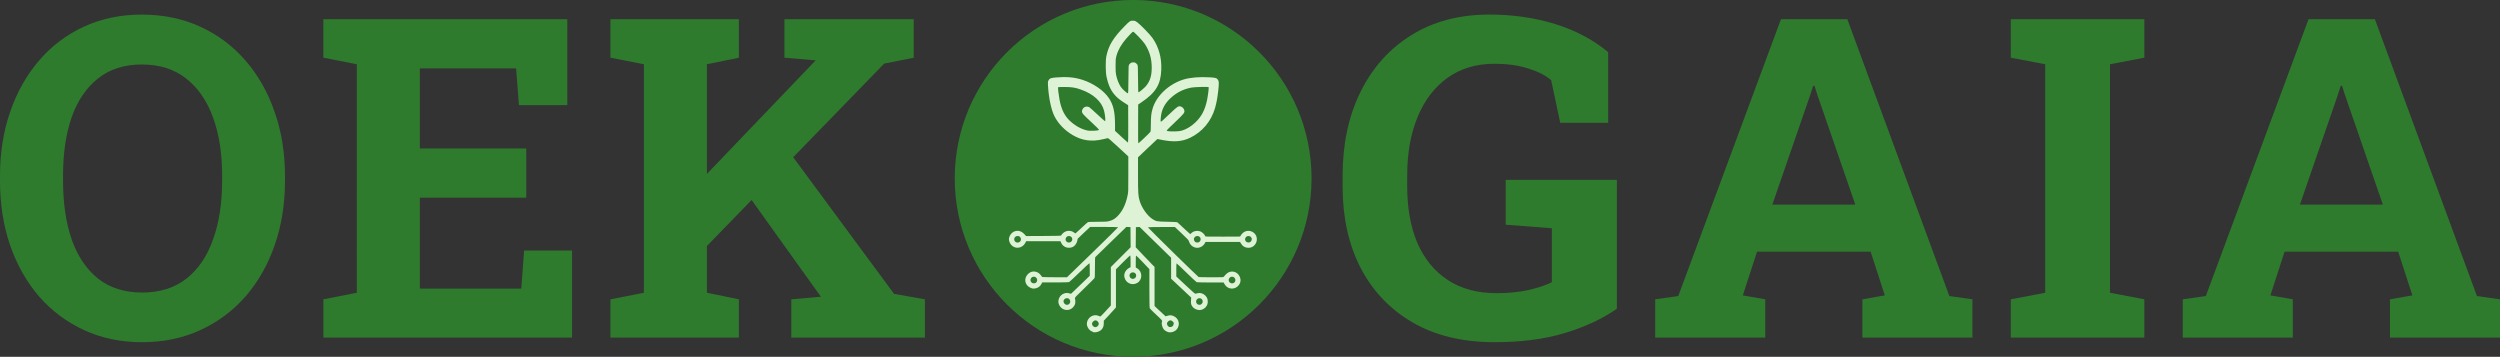 <?xml version="1.0" encoding="UTF-8" standalone="no"?>
<!-- Created with Inkscape (http://www.inkscape.org/) -->

<svg
   width="154.046mm"
   height="21.985mm"
   viewBox="0 0 154.046 21.985"
   version="1.1"
   id="svg1"
   xml:space="preserve"
   xmlns="http://www.w3.org/2000/svg"
   xmlns:svg="http://www.w3.org/2000/svg"><rect x="0" y="0" width="154.046" height="21.985" fill="#333333" stroke="none"/><defs
     id="defs1" /><g
     id="layer1"
     style="display:inline"
     transform="translate(-31.657,-78.966)"><circle
       style="fill:#2e7d2e;fill-opacity:0.98;fill-rule:nonzero;stroke:none;stroke-width:3.943;stroke-linejoin:miter;stroke-dasharray:none;stroke-dashoffset:0;stroke-opacity:0.18"
       id="path44"
       cx="101.48"
       cy="89.958"
       r="10.993" /><path
       style="opacity:1;fill:#f0ffe6;fill-opacity:0.902"
       d="m 99.013,99.426 c -0.034,-0.011 -0.106,-0.049 -0.16,-0.084 -0.124,-0.083 -0.227,-0.271 -0.227,-0.414 0,-0.375 0.391,-0.647 0.717,-0.5 0.048,0.022 0.098,0.04 0.111,0.04 0.022,0 0.263,-0.249 0.547,-0.565 l 0.104,-0.115 V 96.605 95.422 l 0.61,-0.611 0.61,-0.611 -0.005,-0.62 -0.005,-0.62 -0.127,-0.006 -0.127,-0.006 -0.253,0.247 c -0.139,0.136 -0.563,0.547 -0.942,0.914 -0.379,0.367 -0.701,0.68 -0.715,0.697 -0.019,0.023 -0.025,0.182 -0.025,0.641 -9.4e-5,0.547 -0.004,0.617 -0.035,0.665 -0.019,0.03 -0.299,0.308 -0.621,0.618 -0.532,0.511 -0.585,0.568 -0.575,0.615 0.054,0.236 0.024,0.394 -0.103,0.542 -0.236,0.276 -0.677,0.227 -0.85,-0.093 -0.074,-0.137 -0.088,-0.252 -0.046,-0.394 0.055,-0.189 0.21,-0.331 0.407,-0.373 0.083,-0.018 0.126,-0.016 0.226,0.01 l 0.123,0.032 0.322,-0.309 c 0.177,-0.17 0.437,-0.419 0.578,-0.555 l 0.255,-0.246 -4.33e-4,-0.385 c -3.47e-4,-0.308 -0.006,-0.385 -0.027,-0.385 -0.015,0 -0.291,0.257 -0.615,0.571 -0.323,0.314 -0.609,0.579 -0.634,0.59 -0.027,0.011 -0.389,0.019 -0.851,0.019 h -0.805 l -0.031,0.066 c -0.086,0.181 -0.249,0.293 -0.445,0.309 -0.112,0.009 -0.143,0.003 -0.256,-0.05 -0.341,-0.16 -0.414,-0.571 -0.147,-0.838 0.183,-0.183 0.416,-0.211 0.644,-0.077 0.048,0.028 0.116,0.094 0.151,0.146 0.035,0.052 0.074,0.101 0.086,0.109 0.012,0.008 0.361,0.015 0.775,0.015 l 0.754,3.06e-4 1.58,-1.532 c 0.869,-0.842 1.575,-1.54 1.569,-1.549 -0.006,-0.01 -0.396,-0.018 -0.867,-0.018 h -0.857 l -0.367,0.342 c -0.202,0.188 -0.378,0.356 -0.392,0.374 -0.014,0.017 -0.025,0.06 -0.025,0.095 0,0.035 -0.027,0.117 -0.061,0.184 -0.095,0.189 -0.25,0.287 -0.46,0.288 -0.212,0.001 -0.39,-0.112 -0.48,-0.304 l -0.046,-0.099 h -1.056 -1.056 l -0.049,0.095 c -0.178,0.347 -0.622,0.413 -0.873,0.129 -0.079,-0.089 -0.139,-0.239 -0.139,-0.344 0,-0.183 0.136,-0.392 0.309,-0.472 0.222,-0.103 0.457,-0.045 0.644,0.16 l 0.103,0.113 1.074,-0.005 c 1.032,-0.005 1.075,-0.007 1.096,-0.044 0.096,-0.165 0.274,-0.272 0.453,-0.272 0.135,0 0.22,0.026 0.333,0.104 l 0.084,0.057 0.116,-0.104 c 0.064,-0.057 0.227,-0.208 0.362,-0.335 0.135,-0.127 0.266,-0.242 0.29,-0.255 0.031,-0.017 0.201,-0.024 0.595,-0.025 0.478,-6.14e-4 0.572,-0.006 0.703,-0.039 0.213,-0.055 0.344,-0.127 0.499,-0.277 0.317,-0.306 0.527,-0.724 0.646,-1.288 0.05,-0.235 0.05,-0.24 0.049,-1.33 l -4.1e-4,-1.094 -0.613,-0.566 c -0.533,-0.493 -0.619,-0.565 -0.664,-0.557 -0.028,0.005 -0.151,0.033 -0.272,0.062 -0.718,0.17 -1.298,0.09 -1.89,-0.26 -0.484,-0.286 -0.888,-0.707 -1.114,-1.159 -0.201,-0.402 -0.354,-1.135 -0.397,-1.898 -0.011,-0.2 -0.008,-0.228 0.031,-0.305 0.064,-0.125 0.141,-0.156 0.46,-0.183 0.656,-0.055 1.139,-0.012 1.621,0.142 0.69,0.221 1.33,0.664 1.647,1.141 0.27,0.407 0.372,0.854 0.372,1.642 v 0.365 l 0.391,0.363 c 0.215,0.2 0.4,0.363 0.41,0.363 0.011,0 0.017,-0.45 0.013,-1.154 l -0.005,-1.154 -0.066,-0.04 c -0.329,-0.203 -0.515,-0.339 -0.655,-0.479 -0.319,-0.32 -0.489,-0.664 -0.612,-1.233 -0.06,-0.28 -0.067,-0.987 -0.011,-1.262 0.133,-0.657 0.419,-1.131 1.111,-1.838 0.337,-0.344 0.371,-0.366 0.562,-0.352 0.1,0.007 0.132,0.021 0.233,0.097 0.21,0.16 0.789,0.755 0.931,0.958 0.392,0.557 0.575,1.211 0.548,1.959 -0.032,0.915 -0.338,1.418 -1.227,2.017 l -0.196,0.132 -0.005,1.194 c -0.004,0.865 9.6e-4,1.194 0.017,1.194 0.027,0 0.712,-0.652 0.744,-0.709 0.016,-0.027 0.024,-0.182 0.025,-0.47 0.002,-0.464 0.023,-0.667 0.101,-0.937 0.229,-0.8 0.992,-1.525 1.907,-1.811 0.4,-0.125 0.993,-0.174 1.634,-0.135 0.359,0.022 0.418,0.041 0.5,0.163 0.058,0.086 0.059,0.249 0.005,0.701 -0.053,0.441 -0.106,0.726 -0.191,1.022 -0.235,0.819 -0.789,1.481 -1.54,1.839 -0.502,0.24 -1.007,0.276 -1.765,0.125 l -0.247,-0.049 -0.083,0.075 c -0.046,0.041 -0.315,0.295 -0.598,0.564 l -0.515,0.489 v 1.068 c 0,1.162 0.011,1.326 0.113,1.651 0.128,0.409 0.461,0.875 0.773,1.082 0.22,0.146 0.276,0.157 0.923,0.169 0.33,0.006 0.594,0.019 0.613,0.031 0.018,0.011 0.2,0.18 0.405,0.375 0.205,0.195 0.38,0.355 0.388,0.355 0.009,0 0.038,-0.024 0.065,-0.053 0.133,-0.144 0.398,-0.189 0.588,-0.1 0.103,0.048 0.236,0.176 0.259,0.251 0.007,0.023 0.033,0.047 0.057,0.053 0.024,0.006 0.507,0.008 1.072,0.005 l 1.029,-0.005 0.071,-0.105 c 0.156,-0.233 0.436,-0.313 0.676,-0.193 0.494,0.246 0.316,0.993 -0.235,0.991 -0.197,-9.41e-4 -0.348,-0.088 -0.45,-0.261 l -0.06,-0.101 -1.064,-3.97e-4 -1.064,-3.97e-4 -0.039,0.075 c -0.087,0.169 -0.281,0.288 -0.471,0.288 -0.227,0 -0.439,-0.159 -0.502,-0.375 -0.029,-0.1 -0.057,-0.131 -0.453,-0.506 l -0.422,-0.4 h -0.825 c -0.485,0 -0.83,0.008 -0.836,0.019 -0.012,0.02 3.069,3.04 3.125,3.063 0.018,0.007 0.368,0.014 0.777,0.015 0.71,0.001 0.746,-3.78e-4 0.776,-0.037 0.156,-0.188 0.242,-0.259 0.355,-0.292 0.254,-0.074 0.502,0.038 0.615,0.277 0.091,0.192 0.074,0.375 -0.049,0.536 -0.233,0.305 -0.688,0.277 -0.874,-0.053 l -0.062,-0.111 h -0.806 c -0.444,0 -0.827,-0.008 -0.853,-0.018 -0.025,-0.01 -0.31,-0.275 -0.633,-0.59 -0.323,-0.315 -0.595,-0.572 -0.605,-0.572 -0.01,0 -0.018,0.178 -0.018,0.405 l 1.9e-4,0.405 0.572,0.537 c 0.462,0.434 0.58,0.535 0.614,0.526 0.024,-0.006 0.083,-0.021 0.133,-0.033 0.221,-0.056 0.478,0.081 0.582,0.308 0.042,0.093 0.049,0.271 0.015,0.373 -0.072,0.211 -0.276,0.358 -0.497,0.358 -0.142,0 -0.331,-0.088 -0.409,-0.191 -0.098,-0.129 -0.117,-0.201 -0.104,-0.399 l 0.012,-0.18 -0.5,-0.469 c -0.275,-0.258 -0.553,-0.52 -0.619,-0.581 l -0.119,-0.111 2e-5,-0.648 2e-5,-0.648 -0.195,-0.189 c -0.107,-0.104 -0.543,-0.529 -0.969,-0.946 l -0.774,-0.757 -0.116,0.006 -0.116,0.006 -0.005,0.62 -0.005,0.62 0.516,0.543 c 0.284,0.299 0.545,0.57 0.58,0.603 l 0.064,0.06 v 1.206 1.206 l 0.175,0.166 c 0.096,0.091 0.25,0.235 0.341,0.318 l 0.166,0.152 0.106,-0.033 c 0.163,-0.051 0.266,-0.043 0.414,0.032 0.275,0.14 0.371,0.448 0.224,0.719 -0.067,0.123 -0.174,0.205 -0.322,0.249 -0.168,0.049 -0.312,0.018 -0.473,-0.103 -0.133,-0.099 -0.225,-0.38 -0.173,-0.528 0.027,-0.078 0.018,-0.089 -0.412,-0.488 -0.176,-0.163 -0.33,-0.319 -0.342,-0.346 -0.015,-0.034 -0.022,-0.406 -0.022,-1.229 v -1.18 l -0.395,-0.416 c -0.217,-0.229 -0.406,-0.417 -0.42,-0.418 -0.019,-0.002 -0.025,0.084 -0.025,0.366 V 95.445 l 0.098,0.063 c 0.326,0.209 0.323,0.698 -0.005,0.891 -0.318,0.186 -0.713,0.011 -0.791,-0.351 -0.045,-0.211 0.061,-0.436 0.263,-0.556 l 0.115,-0.068 v -0.356 c 0,-0.196 -0.007,-0.36 -0.017,-0.366 -0.009,-0.006 -0.211,0.185 -0.45,0.425 l -0.433,0.435 v 1.171 1.171 l -0.065,0.08 c -0.036,0.044 -0.204,0.23 -0.375,0.413 l -0.31,0.333 -5.83e-4,0.154 c -6.78e-4,0.18 -0.044,0.296 -0.151,0.403 -0.124,0.124 -0.357,0.188 -0.511,0.141 z m 0.244,-0.337 c 0.073,-0.045 0.118,-0.141 0.1,-0.214 -0.007,-0.029 -0.039,-0.079 -0.071,-0.11 -0.083,-0.083 -0.182,-0.08 -0.272,0.011 -0.082,0.082 -0.091,0.177 -0.025,0.261 0.075,0.095 0.17,0.114 0.269,0.053 z m 4.661,-0.029 c 0.028,-0.028 0.052,-0.081 0.059,-0.13 0.01,-0.075 0.004,-0.089 -0.059,-0.153 -0.097,-0.097 -0.191,-0.098 -0.286,-0.003 -0.051,0.051 -0.068,0.085 -0.068,0.137 0,0.076 0.059,0.167 0.128,0.196 0.065,0.028 0.175,0.005 0.228,-0.048 z m -6.399,-1.348 c 0.192,-0.155 0.026,-0.451 -0.2,-0.357 -0.141,0.059 -0.173,0.217 -0.065,0.324 0.054,0.054 0.084,0.068 0.145,0.068 0.043,-2.45e-4 0.096,-0.016 0.12,-0.035 z m 8.185,-0.023 c 0.13,-0.13 0.04,-0.35 -0.141,-0.35 -0.059,0 -0.093,0.014 -0.139,0.058 -0.134,0.128 -0.046,0.351 0.139,0.351 0.065,0 0.096,-0.013 0.141,-0.058 z M 95.464,96.4 c 0.11,-0.057 0.135,-0.21 0.052,-0.309 -0.097,-0.115 -0.27,-0.095 -0.34,0.041 -0.092,0.178 0.106,0.363 0.288,0.269 z m 12.214,0 c 0.11,-0.057 0.135,-0.21 0.052,-0.309 -0.097,-0.115 -0.27,-0.095 -0.34,0.041 -0.092,0.178 0.106,0.363 0.288,0.269 z m -6.072,-0.31 c 0.128,-0.128 0.041,-0.341 -0.14,-0.341 -0.186,0 -0.278,0.208 -0.151,0.341 0.08,0.084 0.207,0.084 0.29,4.79e-4 z m -7.096,-2.239 c 0.067,-0.067 0.076,-0.149 0.028,-0.242 -0.038,-0.074 -0.086,-0.1 -0.185,-0.1 -0.132,0 -0.228,0.124 -0.195,0.252 0.038,0.152 0.239,0.203 0.353,0.09 z m 3.158,0 c 0.131,-0.131 0.041,-0.341 -0.146,-0.341 -0.072,0 -0.098,0.011 -0.146,0.061 -0.127,0.133 -0.038,0.339 0.146,0.339 0.07,0 0.099,-0.012 0.146,-0.058 z m 7.904,0.01 c 0.137,-0.137 0.053,-0.352 -0.136,-0.352 -0.195,0 -0.282,0.213 -0.144,0.352 0.037,0.037 0.07,0.048 0.14,0.048 0.07,0 0.103,-0.011 0.14,-0.048 z m 3.159,-0.013 c 0.127,-0.133 0.038,-0.339 -0.146,-0.339 -0.07,0 -0.099,0.012 -0.146,0.058 -0.131,0.131 -0.041,0.341 0.146,0.341 0.072,0 0.098,-0.011 0.146,-0.061 z m -4.252,-6.834 c 0.29,-0.084 0.578,-0.259 0.841,-0.51 0.375,-0.358 0.588,-0.768 0.713,-1.367 0.057,-0.275 0.12,-0.779 0.1,-0.799 -0.03,-0.03 -0.855,-0.013 -1.045,0.022 -0.48,0.088 -0.868,0.274 -1.234,0.591 -0.325,0.282 -0.525,0.589 -0.619,0.95 -0.045,0.173 -0.08,0.531 -0.054,0.557 0.023,0.023 0.051,-10e-4 0.636,-0.557 0.401,-0.381 0.456,-0.415 0.604,-0.371 0.097,0.029 0.195,0.137 0.213,0.235 0.028,0.147 -0.021,0.209 -0.571,0.729 -0.28,0.265 -0.513,0.494 -0.516,0.509 -0.004,0.017 0.018,0.031 0.06,0.037 0.036,0.006 0.089,0.015 0.116,0.02 0.028,0.005 0.176,0.006 0.33,0.003 0.212,-0.005 0.316,-0.017 0.426,-0.049 z m -5.175,-0.017 c 0.038,-0.008 0.072,-0.025 0.076,-0.036 0.004,-0.012 -0.219,-0.231 -0.496,-0.488 -0.502,-0.466 -0.558,-0.531 -0.558,-0.654 0,-0.08 0.063,-0.188 0.14,-0.24 0.083,-0.057 0.225,-0.06 0.31,-0.008 0.033,0.02 0.26,0.223 0.504,0.45 0.244,0.227 0.453,0.413 0.465,0.413 0.045,0 0.007,-0.407 -0.061,-0.659 -0.153,-0.566 -0.664,-1.025 -1.444,-1.298 -0.335,-0.117 -0.54,-0.149 -0.976,-0.151 -0.216,-7.73e-4 -0.399,0.005 -0.407,0.013 -0.021,0.02 0.026,0.443 0.083,0.756 0.116,0.636 0.333,1.056 0.714,1.384 0.331,0.285 0.695,0.471 1.049,0.536 0.102,0.019 0.492,0.008 0.602,-0.017 z m 1.885,-3.141 c 0.005,-0.831 0.007,-0.86 0.047,-0.913 0.074,-0.099 0.141,-0.135 0.249,-0.135 0.108,0 0.175,0.036 0.249,0.135 0.04,0.053 0.041,0.083 0.047,0.883 0.005,0.702 0.01,0.828 0.034,0.828 0.041,0 0.365,-0.275 0.457,-0.387 0.253,-0.309 0.353,-0.631 0.353,-1.135 3.3e-4,-0.56 -0.137,-1.023 -0.437,-1.476 -0.115,-0.174 -0.656,-0.74 -0.708,-0.74 -0.031,0 -0.204,0.175 -0.427,0.431 -0.307,0.352 -0.505,0.702 -0.603,1.064 -0.048,0.179 -0.052,0.226 -0.053,0.604 -6.4e-4,0.323 0.007,0.445 0.035,0.576 0.065,0.296 0.165,0.547 0.293,0.734 0.098,0.143 0.372,0.39 0.433,0.39 0.02,0 0.027,-0.179 0.031,-0.858 z"
       id="path5" /><path
       style="font-weight:bold;font-size:27.42px;font-family:'Roboto Slab';-inkscape-font-specification:'Roboto Slab Bold';letter-spacing:1px;fill:#2e7d2e;fill-opacity:0.98;stroke-width:3.852;stroke-opacity:0.18"
       d="m 74.405,94.958 -2.009,-2.331 9.485,-9.904 0.027,-0.04 -1.916,-0.162 v -2.372 h 7.968 v 2.372 l -1.822,0.364 z m -5.135,4.811 v -2.358 l 2.062,-0.404 V 82.924 l -2.062,-0.404 v -2.372 h 7.915 v 2.372 l -1.969,0.404 v 14.082 l 1.969,0.404 v 2.358 z m 11.147,0 v -2.358 l 1.809,-0.162 h 0.013 l -4.922,-6.872 2.567,-2.601 6.864,9.298 1.902,0.337 v 2.358 z"
       id="path11" /><path
       style="font-weight:bold;font-size:27.42px;font-family:'Roboto Slab';-inkscape-font-specification:'Roboto Slab Bold';letter-spacing:1px;fill:#2e7d2e;fill-opacity:0.98;stroke-width:3.852;stroke-opacity:0.18"
       d="m 51.581,99.768 v -2.358 l 2.062,-0.404 V 82.924 l -2.062,-0.404 v -2.372 h 15.032 v 5.296 H 63.633 l -0.173,-2.264 h -5.933 v 4.932 h 6.558 v 3.032 h -6.558 v 5.606 h 6.252 l 0.173,-2.345 h 2.953 v 5.363 z"
       id="path10" /><path
       style="font-weight:bold;font-size:27.42px;font-family:'Roboto Slab';-inkscape-font-specification:'Roboto Slab Bold';letter-spacing:1px;fill:#2e7d2e;fill-opacity:0.98;stroke-width:3.852;stroke-opacity:0.18"
       d="m 40.41,100.051 q -1.955,0 -3.565,-0.741 -1.61,-0.741 -2.78,-2.075 -1.157,-1.348 -1.783,-3.153 -0.625,-1.819 -0.625,-3.975 v -0.296 q 0,-2.143 0.625,-3.948 0.625,-1.819 1.783,-3.167 1.157,-1.348 2.767,-2.089 1.61,-0.741 3.565,-0.741 1.969,0 3.592,0.741 1.623,0.741 2.793,2.089 1.171,1.348 1.796,3.167 0.639,1.806 0.639,3.948 v 0.296 q 0,2.156 -0.639,3.975 -0.625,1.806 -1.796,3.153 -1.171,1.334 -2.793,2.075 -1.61,0.741 -3.578,0.741 z m 0,-3.059 q 1.649,0 2.74,-0.862 1.091,-0.862 1.636,-2.412 0.559,-1.55 0.559,-3.611 v -0.323 q 0,-2.035 -0.559,-3.571 -0.559,-1.55 -1.663,-2.412 -1.091,-0.862 -2.727,-0.862 -1.623,0 -2.7,0.862 -1.077,0.849 -1.623,2.385 -0.532,1.536 -0.532,3.598 v 0.323 q 0,2.062 0.532,3.611 0.545,1.55 1.623,2.412 1.091,0.862 2.714,0.862 z"
       id="text5" /><path
       style="font-weight:bold;font-size:27.796px;font-family:'Roboto Slab';-inkscape-font-specification:'Roboto Slab Bold';letter-spacing:1.013px;fill:#2e7d2e;fill-opacity:0.98;stroke-width:3.905;stroke-opacity:0.18"
       d="m 166.155,99.768 v -2.358 l 1.422,-0.202 6.329,-17.06 h 4.087 l 6.288,17.06 1.422,0.202 v 2.358 h -6.78 v -2.358 l 1.381,-0.243 -0.875,-2.695 h -6.999 l -0.875,2.695 1.381,0.243 v 2.358 z m 7.218,-8.193 h 5.113 l -2.324,-6.724 -0.191,-0.593 h -0.082 l -0.205,0.633 z"
       id="path9" /><path
       style="font-weight:bold;font-size:27.796px;font-family:'Roboto Slab';-inkscape-font-specification:'Roboto Slab Bold';letter-spacing:1.013px;fill:#2e7d2e;fill-opacity:0.98;stroke-width:3.905;stroke-opacity:0.18"
       d="m 155.56,99.768 v -2.358 l 2.119,-0.404 V 82.924 l -2.119,-0.404 v -2.372 h 8.229 v 2.372 l -2.119,0.404 v 14.082 l 2.119,0.404 v 2.358 z"
       id="path8" /><path
       style="font-weight:bold;font-size:27.796px;font-family:'Roboto Slab';-inkscape-font-specification:'Roboto Slab Bold';letter-spacing:1.013px;fill:#2e7d2e;fill-opacity:0.98;stroke-width:3.905;stroke-opacity:0.18"
       d="m 133.647,99.768 v -2.358 l 1.422,-0.202 6.329,-17.06 h 4.087 l 6.288,17.06 1.422,0.202 v 2.358 h -6.78 v -2.358 l 1.381,-0.243 -0.875,-2.695 h -6.999 l -0.875,2.695 1.381,0.243 v 2.358 z m 7.218,-8.193 h 5.113 l -2.324,-6.724 -0.191,-0.593 h -0.082 l -0.205,0.633 z"
       id="path7" /><path
       style="font-weight:bold;font-size:27.796px;font-family:'Roboto Slab';-inkscape-font-specification:'Roboto Slab Bold';letter-spacing:1.013px;fill:#2e7d2e;fill-opacity:0.98;stroke-width:3.905;stroke-opacity:0.18"
       d="m 123.764,100.051 q -2.966,0 -5.058,-1.213 -2.092,-1.213 -3.212,-3.369 -1.107,-2.156 -1.107,-4.999 v -0.674 q 0,-2.938 1.107,-5.175 1.107,-2.237 3.13,-3.49 2.037,-1.267 4.812,-1.267 2.146,0 4.033,0.579 1.886,0.579 3.281,1.738 v 4.353 h -2.953 l -0.56,-2.628 q -0.533,-0.458 -1.435,-0.728 -0.902,-0.283 -2.064,-0.283 -1.668,0 -2.884,0.862 -1.203,0.862 -1.845,2.412 -0.642,1.55 -0.642,3.598 v 0.701 q 0,1.994 0.629,3.477 0.642,1.469 1.873,2.277 1.23,0.809 3.021,0.809 1.053,0 1.927,-0.189 0.889,-0.202 1.463,-0.485 v -3.328 l -2.843,-0.216 v -2.762 h 6.849 v 7.937 q -1.326,0.93 -3.199,1.496 -1.859,0.566 -4.32,0.566 z"
       id="text7" /></g></svg>

